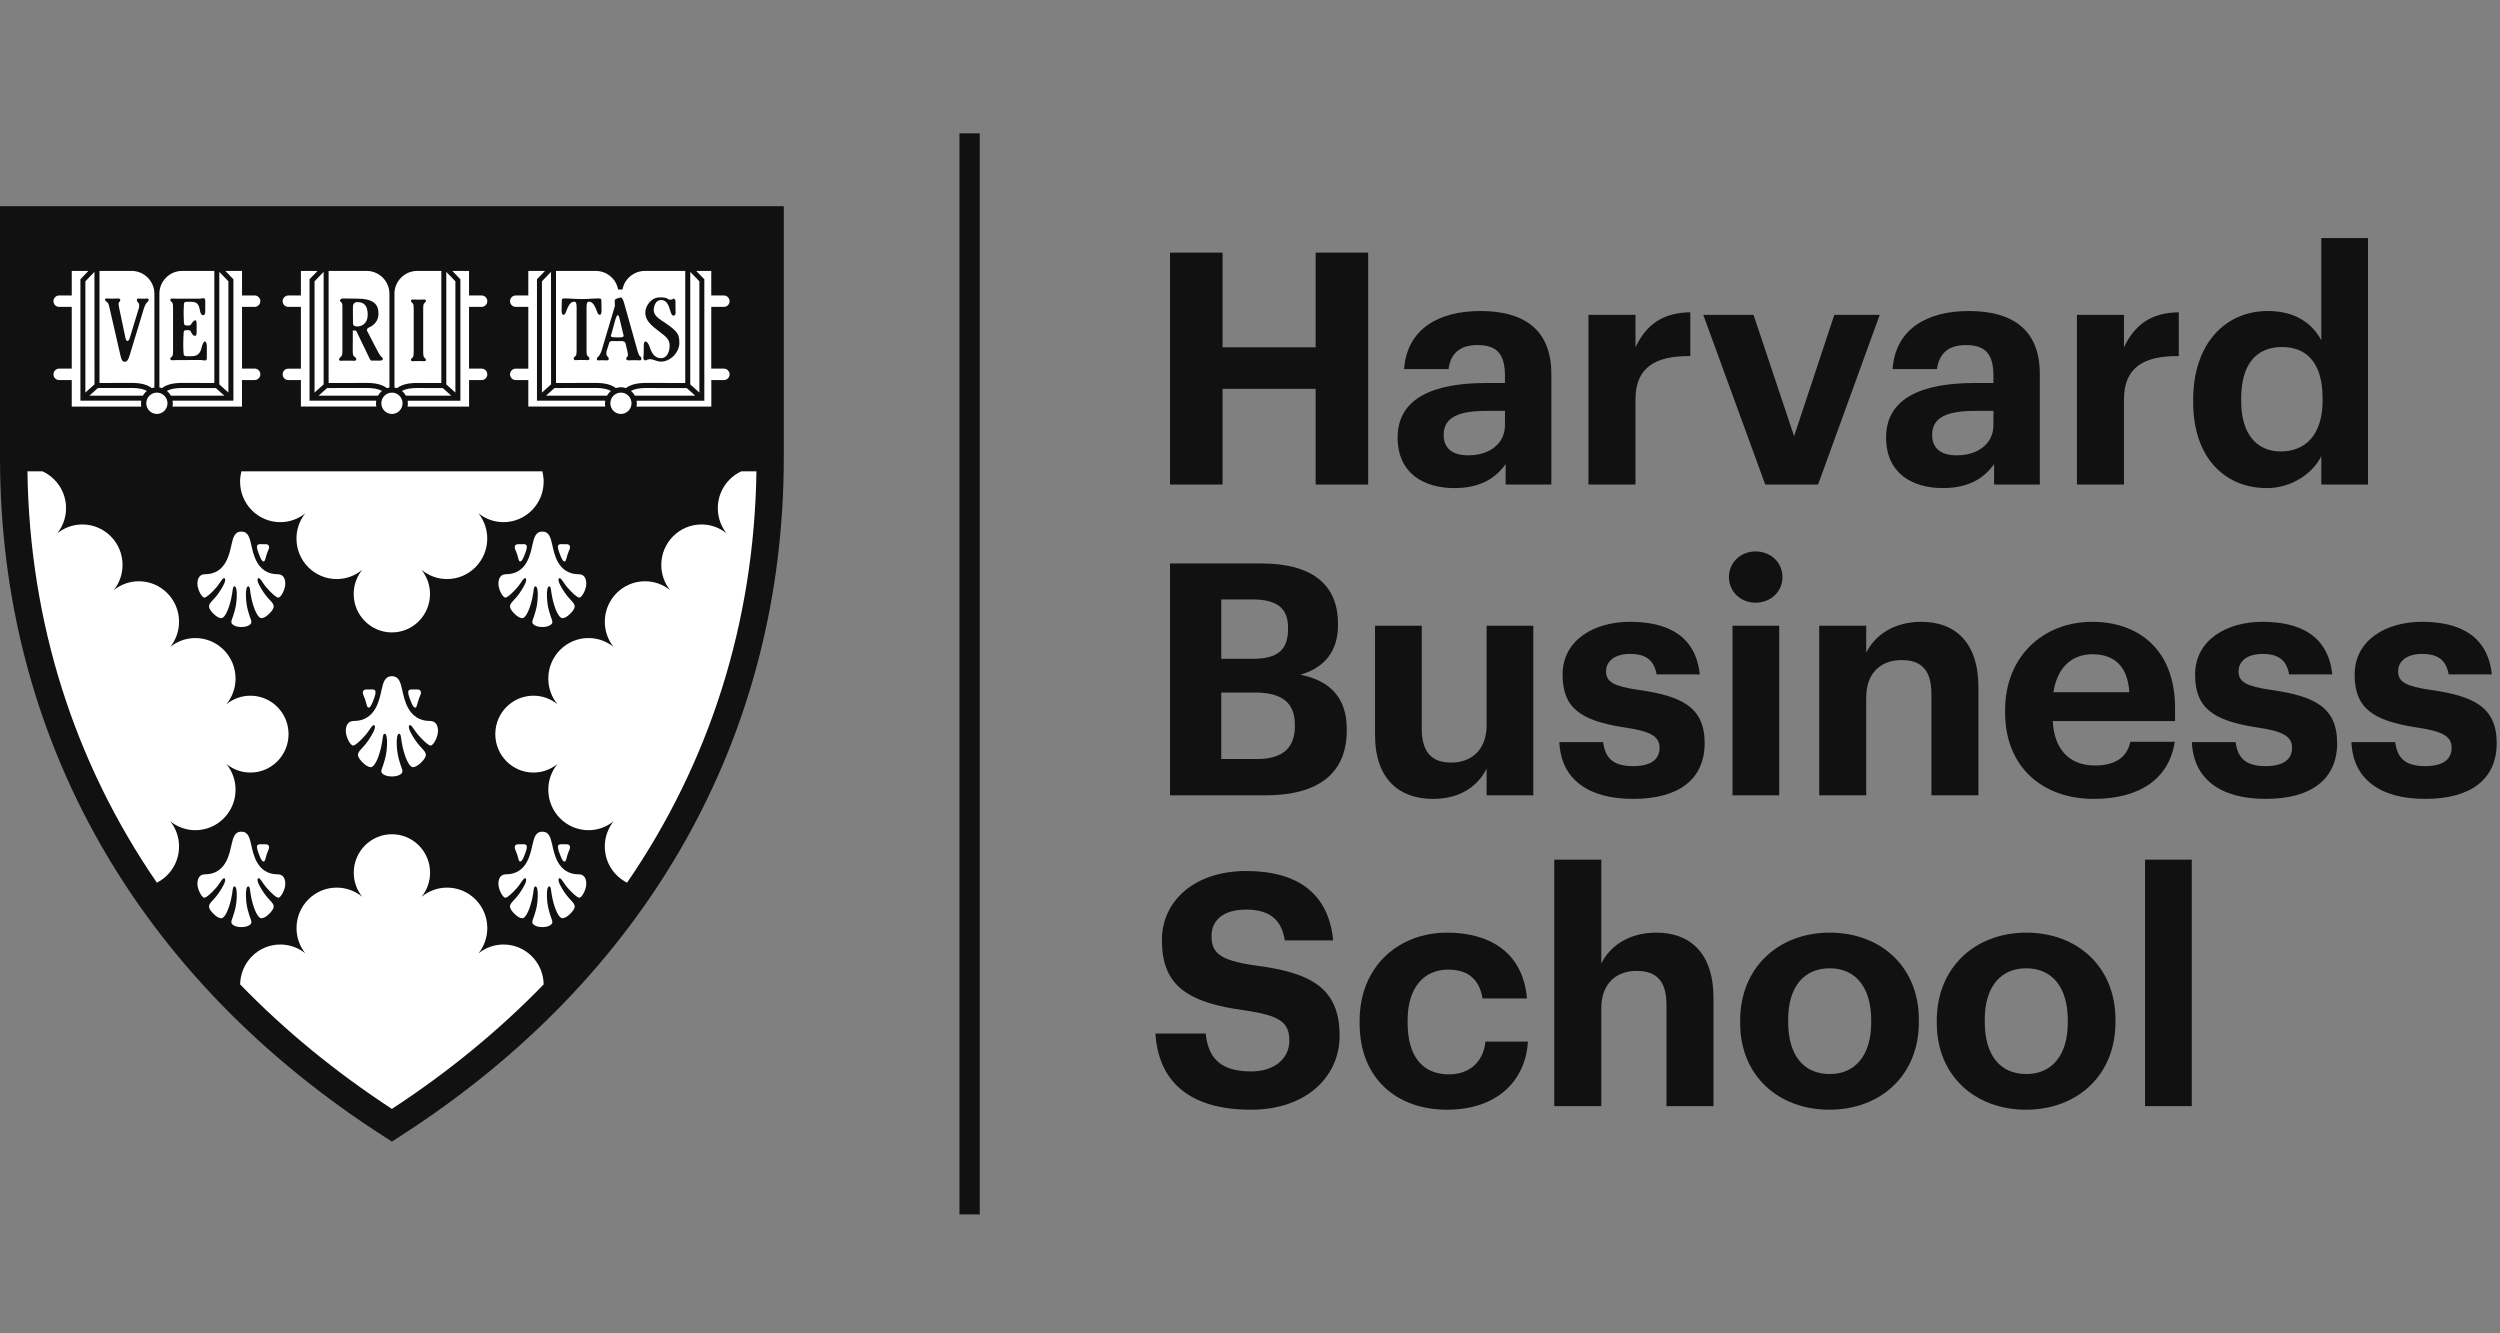 <?xml version="1.0"?>
<svg xmlns="http://www.w3.org/2000/svg" width="150" height="80" viewBox="0 0 150 80" fill="none">
<rect x="0" y="0" width="150" height="80" fill="#808080" stroke="none"/>
<g clip-path="url(#clip0_18582_2768)">
<path d="M0 12.37V27.456C0 44.2 8.195 58.674 23.074 68.212L23.512 68.495L23.951 68.212C38.832 58.674 47.027 44.2 47.027 27.456V12.37H0Z" fill="#111111"/>
<path d="M45.389 14.02H1.634V26.633H45.389V14.02Z" fill="#111111"/>
<path d="M44.483 28.279C43.65 28.661 43.069 29.507 43.069 30.49C43.069 31.059 43.264 31.581 43.59 31.996C43.178 31.667 42.658 31.468 42.09 31.468C40.757 31.468 39.678 32.557 39.678 33.897C39.678 34.467 39.873 34.988 40.2 35.403C39.788 35.074 39.268 34.876 38.7 34.876C37.367 34.876 36.288 35.964 36.288 37.305C36.288 37.875 36.483 38.396 36.81 38.811C36.398 38.482 35.878 38.283 35.31 38.283C33.977 38.283 32.898 39.372 32.898 40.712C32.898 41.298 33.104 41.834 33.446 42.254C33.053 41.934 32.553 41.742 32.007 41.742C30.742 41.742 29.718 42.775 29.718 44.047C29.718 45.321 30.744 46.353 32.007 46.353C32.551 46.353 33.051 46.161 33.446 45.84C33.104 46.26 32.898 46.797 32.898 47.382C32.898 48.724 33.979 49.811 35.31 49.811C35.878 49.811 36.398 49.612 36.81 49.283C36.485 49.699 36.288 50.22 36.288 50.789C36.288 51.741 36.832 52.565 37.623 52.962C42.569 45.757 45.255 37.373 45.386 28.279H44.483Z" fill="white"/>
<path d="M14.405 28.9C14.405 30.242 15.486 31.329 16.817 31.329C17.383 31.329 17.9 31.132 18.312 30.803C17.986 31.218 17.788 31.742 17.788 32.314C17.788 33.657 18.869 34.743 20.201 34.743C20.782 34.743 21.314 34.535 21.731 34.191C21.413 34.586 21.222 35.09 21.222 35.64C21.222 36.914 22.249 37.945 23.512 37.945C24.777 37.945 25.801 36.912 25.801 35.64C25.801 35.092 25.61 34.589 25.292 34.191C25.709 34.535 26.242 34.743 26.823 34.743C28.156 34.743 29.235 33.654 29.235 32.314C29.235 31.742 29.038 31.218 28.711 30.803C29.123 31.13 29.641 31.329 30.207 31.329C31.54 31.329 32.619 30.24 32.619 28.9C32.619 28.685 32.59 28.478 32.538 28.279H14.483C14.435 28.478 14.405 28.685 14.405 28.9Z" fill="white"/>
<path d="M30.21 56.671C29.644 56.671 29.127 56.867 28.714 57.197C29.041 56.781 29.238 56.258 29.238 55.686C29.238 54.343 28.157 53.257 26.826 53.257C26.245 53.257 25.712 53.464 25.296 53.809C25.613 53.413 25.804 52.91 25.804 52.36C25.804 51.086 24.778 50.054 23.515 50.054C22.25 50.054 21.226 51.088 21.226 52.36C21.226 52.908 21.416 53.411 21.734 53.809C21.318 53.464 20.785 53.257 20.204 53.257C18.87 53.257 17.791 54.345 17.791 55.686C17.791 56.258 17.989 56.781 18.316 57.197C17.903 56.87 17.386 56.671 16.82 56.671C15.5 56.671 14.43 57.74 14.408 59.063C17.061 61.801 20.103 64.305 23.513 66.534C26.925 64.303 29.966 61.801 32.62 59.063C32.602 57.74 31.53 56.671 30.21 56.671Z" fill="white"/>
<path d="M10.743 50.789C10.743 50.22 10.548 49.699 10.221 49.283C10.634 49.612 11.153 49.811 11.721 49.811C13.055 49.811 14.133 48.722 14.133 47.382C14.133 46.797 13.927 46.26 13.585 45.84C13.978 46.161 14.478 46.353 15.024 46.353C16.289 46.353 17.313 45.319 17.313 44.047C17.313 42.773 16.287 41.742 15.024 41.742C14.48 41.742 13.98 41.934 13.585 42.254C13.927 41.834 14.133 41.298 14.133 40.712C14.133 39.37 13.052 38.283 11.721 38.283C11.153 38.283 10.634 38.482 10.221 38.811C10.546 38.396 10.743 37.875 10.743 37.305C10.743 35.962 9.662 34.876 8.331 34.876C7.763 34.876 7.243 35.074 6.831 35.403C7.156 34.988 7.353 34.467 7.353 33.897C7.353 32.554 6.272 31.468 4.941 31.468C4.373 31.468 3.853 31.667 3.441 31.996C3.765 31.581 3.963 31.059 3.963 30.49C3.963 29.507 3.382 28.663 2.548 28.279H1.647C1.772 37.362 4.46 45.748 9.412 52.96C10.199 52.563 10.743 51.741 10.743 50.789Z" fill="white"/>
<path d="M15.822 33.688C15.905 33.688 15.925 33.493 15.995 33.277C16.081 33.007 16.192 32.87 16.124 32.742C16.069 32.639 15.977 32.652 15.798 32.652C15.675 32.652 15.499 32.623 15.442 32.714C15.374 32.822 15.462 33.051 15.543 33.264C15.629 33.5 15.714 33.688 15.822 33.688Z" fill="white"/>
<path d="M15.999 35.265C16.262 35.563 16.569 35.856 16.701 35.856C16.852 35.856 17.117 35.373 17.117 35.024C17.117 34.675 16.968 34.454 16.668 34.454C15.385 34.454 15.188 33.173 15.069 32.661C14.975 32.257 14.887 31.895 14.481 31.895C14.076 31.895 13.988 32.257 13.894 32.661C13.775 33.173 13.578 34.454 12.295 34.454C11.997 34.454 11.845 34.675 11.845 35.024C11.845 35.373 12.111 35.856 12.262 35.856C12.394 35.856 12.701 35.563 12.964 35.265C13.212 34.984 13.385 34.582 13.488 34.71C13.589 34.836 13.348 35.247 13.137 35.556C12.826 36.013 12.541 36.161 12.541 36.382C12.541 36.545 12.705 36.727 12.843 36.855C12.984 36.987 13.133 37.089 13.282 37.089C13.464 37.089 13.701 36.658 13.867 35.943C13.977 35.468 13.942 35.178 14.069 35.178C14.165 35.178 14.225 35.408 14.205 35.823C14.185 36.274 14.128 36.528 13.981 36.976C13.913 37.181 13.817 37.336 13.94 37.455C14.058 37.568 14.258 37.621 14.481 37.621C14.705 37.621 14.905 37.57 15.023 37.455C15.146 37.336 15.049 37.181 14.981 36.976C14.834 36.528 14.777 36.274 14.758 35.823C14.738 35.408 14.797 35.178 14.894 35.178C15.021 35.178 14.986 35.468 15.095 35.943C15.26 36.656 15.499 37.089 15.681 37.089C15.83 37.089 15.979 36.987 16.119 36.855C16.258 36.724 16.422 36.543 16.422 36.382C16.422 36.161 16.137 36.016 15.826 35.556C15.615 35.247 15.372 34.836 15.475 34.71C15.578 34.582 15.751 34.984 15.999 35.265Z" fill="white"/>
<path d="M33.878 33.688C33.961 33.688 33.981 33.493 34.051 33.277C34.137 33.007 34.249 32.87 34.181 32.742C34.126 32.639 34.034 32.652 33.854 32.652C33.731 32.652 33.556 32.623 33.499 32.714C33.431 32.822 33.518 33.051 33.6 33.264C33.685 33.5 33.771 33.688 33.878 33.688Z" fill="white"/>
<path d="M34.058 35.265C34.322 35.563 34.629 35.856 34.76 35.856C34.911 35.856 35.177 35.373 35.177 35.024C35.177 34.675 35.028 34.454 34.727 34.454C33.444 34.454 33.247 33.173 33.129 32.661C33.034 32.257 32.947 31.895 32.541 31.895C32.135 31.895 32.047 32.257 31.953 32.661C31.835 33.173 31.637 34.454 30.355 34.454C30.056 34.454 29.905 34.675 29.905 35.024C29.905 35.373 30.17 35.856 30.322 35.856C30.453 35.856 30.76 35.563 31.023 35.265C31.271 34.984 31.444 34.582 31.548 34.71C31.648 34.836 31.407 35.247 31.197 35.556C30.885 36.013 30.6 36.161 30.6 36.382C30.6 36.545 30.765 36.727 30.903 36.855C31.043 36.987 31.192 37.089 31.341 37.089C31.523 37.089 31.76 36.658 31.927 35.943C32.037 35.468 32.002 35.178 32.129 35.178C32.225 35.178 32.284 35.408 32.265 35.823C32.245 36.274 32.188 36.528 32.041 36.976C31.973 37.181 31.876 37.336 31.999 37.455C32.118 37.568 32.317 37.621 32.541 37.621C32.765 37.621 32.964 37.57 33.083 37.455C33.205 37.336 33.109 37.181 33.041 36.976C32.894 36.528 32.837 36.274 32.817 35.823C32.797 35.408 32.857 35.178 32.953 35.178C33.08 35.178 33.045 35.468 33.155 35.943C33.319 36.656 33.559 37.089 33.74 37.089C33.89 37.089 34.039 36.987 34.179 36.855C34.317 36.724 34.482 36.543 34.482 36.382C34.482 36.161 34.197 36.016 33.885 35.556C33.675 35.247 33.431 34.836 33.534 34.71C33.637 34.582 33.811 34.984 34.058 35.265Z" fill="white"/>
<path d="M31.203 33.688C31.31 33.688 31.398 33.5 31.486 33.264C31.565 33.052 31.655 32.82 31.587 32.714C31.527 32.621 31.352 32.652 31.232 32.652C31.052 32.652 30.959 32.639 30.905 32.743C30.837 32.871 30.946 33.005 31.034 33.277C31.1 33.496 31.12 33.688 31.203 33.688Z" fill="white"/>
<path d="M15.822 51.694C15.905 51.694 15.925 51.5 15.995 51.283C16.081 51.014 16.192 50.877 16.124 50.749C16.069 50.645 15.977 50.658 15.798 50.658C15.675 50.658 15.499 50.63 15.442 50.72C15.374 50.828 15.462 51.058 15.543 51.27C15.629 51.506 15.714 51.694 15.822 51.694Z" fill="white"/>
<path d="M15.999 53.27C16.262 53.568 16.569 53.862 16.701 53.862C16.852 53.862 17.117 53.378 17.117 53.029C17.117 52.681 16.968 52.46 16.668 52.46C15.385 52.46 15.188 51.179 15.069 50.666C14.975 50.262 14.887 49.9 14.481 49.9C14.076 49.9 13.988 50.262 13.894 50.666C13.775 51.179 13.578 52.46 12.295 52.46C11.997 52.46 11.845 52.681 11.845 53.029C11.845 53.378 12.111 53.862 12.262 53.862C12.394 53.862 12.701 53.568 12.964 53.27C13.212 52.99 13.385 52.588 13.488 52.716C13.589 52.842 13.348 53.252 13.137 53.562C12.826 54.019 12.541 54.167 12.541 54.388C12.541 54.551 12.705 54.732 12.843 54.86C12.984 54.993 13.133 55.094 13.282 55.094C13.464 55.094 13.701 54.664 13.867 53.948C13.977 53.473 13.942 53.184 14.069 53.184C14.165 53.184 14.225 53.414 14.205 53.829C14.185 54.279 14.128 54.533 13.981 54.982C13.913 55.187 13.817 55.342 13.94 55.461C14.058 55.574 14.258 55.627 14.481 55.627C14.705 55.627 14.905 55.576 15.023 55.461C15.146 55.342 15.049 55.187 14.981 54.982C14.834 54.533 14.777 54.279 14.758 53.829C14.738 53.414 14.797 53.184 14.894 53.184C15.021 53.184 14.986 53.473 15.095 53.948C15.26 54.662 15.499 55.094 15.681 55.094C15.83 55.094 15.979 54.993 16.119 54.86C16.258 54.73 16.422 54.549 16.422 54.388C16.422 54.167 16.137 54.021 15.826 53.562C15.615 53.252 15.372 52.842 15.475 52.716C15.578 52.588 15.751 52.99 15.999 53.27Z" fill="white"/>
<path d="M33.878 51.694C33.961 51.694 33.981 51.5 34.051 51.283C34.137 51.014 34.249 50.877 34.181 50.749C34.126 50.645 34.034 50.658 33.854 50.658C33.731 50.658 33.556 50.63 33.499 50.72C33.431 50.828 33.518 51.058 33.6 51.27C33.685 51.506 33.771 51.694 33.878 51.694Z" fill="white"/>
<path d="M29.905 53.029C29.905 53.378 30.17 53.862 30.322 53.862C30.453 53.862 30.76 53.568 31.023 53.27C31.271 52.99 31.444 52.588 31.548 52.716C31.648 52.842 31.407 53.252 31.197 53.562C30.885 54.019 30.6 54.167 30.6 54.388C30.6 54.551 30.765 54.732 30.903 54.86C31.043 54.993 31.192 55.094 31.341 55.094C31.523 55.094 31.76 54.664 31.927 53.948C32.037 53.473 32.002 53.184 32.129 53.184C32.225 53.184 32.284 53.414 32.265 53.829C32.245 54.279 32.188 54.533 32.041 54.982C31.973 55.187 31.876 55.342 31.999 55.461C32.118 55.574 32.317 55.627 32.541 55.627C32.765 55.627 32.964 55.576 33.083 55.461C33.205 55.342 33.109 55.187 33.041 54.982C32.894 54.533 32.837 54.279 32.817 53.829C32.797 53.414 32.857 53.184 32.953 53.184C33.08 53.184 33.045 53.473 33.155 53.948C33.319 54.662 33.559 55.094 33.74 55.094C33.89 55.094 34.039 54.993 34.179 54.86C34.317 54.73 34.482 54.549 34.482 54.388C34.482 54.167 34.197 54.021 33.885 53.562C33.675 53.252 33.431 52.842 33.534 52.716C33.637 52.588 33.811 52.99 34.058 53.27C34.322 53.568 34.629 53.862 34.76 53.862C34.911 53.862 35.177 53.378 35.177 53.029C35.177 52.681 35.028 52.46 34.727 52.46C33.444 52.46 33.247 51.179 33.129 50.666C33.034 50.262 32.947 49.9 32.541 49.9C32.135 49.9 32.047 50.262 31.953 50.666C31.835 51.179 31.637 52.46 30.355 52.46C30.054 52.46 29.905 52.681 29.905 53.029Z" fill="white"/>
<path d="M31.203 51.693C31.31 51.693 31.398 51.505 31.486 51.269C31.565 51.057 31.655 50.825 31.587 50.719C31.527 50.626 31.352 50.657 31.232 50.657C31.052 50.657 30.959 50.644 30.905 50.748C30.837 50.876 30.946 51.011 31.034 51.282C31.1 51.501 31.12 51.693 31.203 51.693Z" fill="white"/>
<path d="M24.918 42.457C25.006 42.457 25.028 42.254 25.1 42.024C25.19 41.739 25.306 41.598 25.236 41.463C25.179 41.353 25.081 41.368 24.892 41.368C24.763 41.368 24.578 41.337 24.517 41.435C24.447 41.547 24.539 41.79 24.622 42.013C24.717 42.258 24.806 42.457 24.918 42.457Z" fill="white"/>
<path d="M25.106 44.112C25.382 44.426 25.704 44.733 25.843 44.733C26.001 44.733 26.279 44.225 26.279 43.858C26.279 43.492 26.121 43.26 25.808 43.26C24.461 43.26 24.253 41.915 24.13 41.378C24.031 40.952 23.939 40.572 23.514 40.572C23.088 40.572 22.994 40.952 22.898 41.378C22.773 41.915 22.567 43.26 21.22 43.26C20.907 43.26 20.748 43.492 20.748 43.858C20.748 44.225 21.027 44.733 21.185 44.733C21.323 44.733 21.645 44.423 21.922 44.112C22.183 43.816 22.365 43.397 22.472 43.529C22.58 43.661 22.325 44.092 22.104 44.419C21.777 44.901 21.477 45.055 21.477 45.287C21.477 45.457 21.65 45.647 21.795 45.784C21.942 45.923 22.099 46.029 22.255 46.029C22.446 46.029 22.696 45.576 22.869 44.825C22.985 44.328 22.946 44.024 23.08 44.024C23.18 44.024 23.242 44.267 23.222 44.702C23.2 45.174 23.141 45.441 22.988 45.912C22.917 46.128 22.814 46.289 22.944 46.416C23.069 46.535 23.279 46.588 23.514 46.588C23.748 46.588 23.959 46.535 24.084 46.416C24.213 46.292 24.11 46.128 24.04 45.912C23.887 45.441 23.827 45.174 23.805 44.702C23.786 44.267 23.847 44.024 23.948 44.024C24.082 44.024 24.044 44.326 24.159 44.825C24.332 45.576 24.582 46.029 24.773 46.029C24.928 46.029 25.084 45.921 25.233 45.784C25.378 45.647 25.551 45.457 25.551 45.287C25.551 45.055 25.253 44.901 24.924 44.419C24.702 44.094 24.448 43.664 24.555 43.529C24.663 43.397 24.845 43.818 25.106 44.112Z" fill="white"/>
<path d="M22.108 42.457C22.222 42.457 22.312 42.258 22.404 42.013C22.487 41.79 22.579 41.547 22.509 41.435C22.448 41.337 22.264 41.368 22.134 41.368C21.946 41.368 21.849 41.355 21.79 41.463C21.72 41.598 21.834 41.739 21.926 42.024C21.998 42.254 22.02 42.457 22.108 42.457Z" fill="white"/>
<path d="M37.26 25.002C36.982 25.002 36.727 24.856 36.58 24.613L36.534 24.538H31.565V22.946H30.949C30.684 22.946 30.469 22.73 30.469 22.462C30.469 22.195 30.684 21.976 30.949 21.976H31.565V18.556H30.949C30.684 18.556 30.469 18.337 30.469 18.07C30.469 17.802 30.684 17.584 30.949 17.584H31.565V16.113H35.747C36.313 16.113 36.824 16.422 37.083 16.919L37.223 17.189L37.363 16.921C37.622 16.424 38.135 16.115 38.701 16.115H42.826V17.586H43.444C43.71 17.586 43.925 17.805 43.925 18.072C43.925 18.339 43.71 18.558 43.444 18.558H42.826V21.974H43.444C43.71 21.974 43.925 22.193 43.925 22.46C43.925 22.727 43.71 22.944 43.444 22.944H42.826V24.536H37.986L37.94 24.613C37.791 24.856 37.539 25.002 37.26 25.002Z" fill="white"/>
<path d="M23.517 25.002C23.239 25.002 22.984 24.856 22.837 24.613L22.791 24.538H17.914V22.946H17.298C17.033 22.946 16.818 22.73 16.818 22.462C16.818 22.195 17.033 21.976 17.298 21.976H17.914V18.556H17.298C17.033 18.556 16.818 18.337 16.818 18.07C16.818 17.802 17.033 17.584 17.298 17.584H17.914V16.113H22.004C22.592 16.113 23.129 16.462 23.375 17.001L23.517 17.317L23.66 17.001C23.905 16.462 24.443 16.113 25.03 16.113H28.285V17.584H28.901C29.166 17.584 29.381 17.802 29.381 18.07C29.381 18.337 29.166 18.556 28.901 18.556H28.285V21.974H28.901C29.166 21.974 29.381 22.193 29.381 22.46C29.381 22.727 29.166 22.944 28.901 22.944H28.285V24.536H24.243L24.197 24.611C24.048 24.856 23.796 25.002 23.517 25.002Z" fill="white"/>
<path d="M9.413 25.002C9.135 25.002 8.88 24.856 8.733 24.613L8.687 24.538H4.166V22.946H3.549C3.284 22.946 3.069 22.73 3.069 22.462C3.069 22.195 3.284 21.976 3.549 21.976H4.166V18.556H3.549C3.284 18.556 3.069 18.337 3.069 18.07C3.069 17.802 3.284 17.584 3.549 17.584H4.166V16.113H7.902C8.49 16.113 9.027 16.462 9.271 17.001L9.413 17.317L9.556 17.001C9.801 16.462 10.339 16.113 10.926 16.113H14.663V17.584H15.279C15.545 17.584 15.759 17.802 15.759 18.07C15.759 18.337 15.545 18.556 15.279 18.556H14.663V21.974H15.279C15.545 21.974 15.759 22.193 15.759 22.46C15.759 22.727 15.545 22.944 15.279 22.944H14.663V24.536H10.139L10.093 24.611C9.946 24.856 9.692 25.002 9.413 25.002Z" fill="white"/>
<path d="M38.736 21.625C38.813 21.625 38.797 21.552 39.001 21.552C39.205 21.552 39.409 21.696 39.661 21.696C40.242 21.696 40.762 21.126 40.762 20.574C40.762 20.068 40.637 19.909 40.155 19.545C39.672 19.18 39.225 19.033 39.225 18.582C39.225 18.421 39.313 18.001 39.661 18.001C40.072 18.001 40.144 18.441 40.256 18.768C40.352 19.05 40.543 18.938 40.536 18.776C40.528 18.617 40.528 18.167 40.528 18.065C40.528 17.964 40.416 17.869 40.361 17.944C40.324 17.995 40.144 17.981 40.126 17.968C39.988 17.864 39.854 17.842 39.591 17.842C39.052 17.842 38.718 18.386 38.718 18.73C38.718 19.077 38.848 19.357 39.433 19.797C40.019 20.238 40.177 20.366 40.177 20.753C40.177 20.994 40.085 21.491 39.655 21.491C39.229 21.491 39.069 21.089 38.96 20.771C38.841 20.43 38.626 20.382 38.626 20.724C38.626 20.925 38.626 21.305 38.607 21.435C38.583 21.566 38.664 21.625 38.736 21.625Z" fill="#111111"/>
<path d="M35.343 18.102C35.459 18.102 35.626 18.166 35.79 18.616C35.849 18.776 35.887 18.888 35.985 18.888C36.082 18.888 36.093 18.72 36.093 18.616C36.093 18.513 36.082 18.131 36.082 18.044C36.082 17.914 36.073 17.886 35.624 17.914C35.303 17.934 35.078 17.943 34.893 17.943C34.707 17.943 34.485 17.934 34.163 17.914C33.716 17.886 33.707 17.914 33.707 18.044C33.707 18.131 33.696 18.513 33.696 18.616C33.696 18.72 33.707 18.888 33.801 18.888C33.902 18.888 33.939 18.776 33.996 18.616C34.163 18.166 34.328 18.102 34.446 18.102C34.562 18.102 34.597 18.195 34.597 18.438V21.039C34.593 21.328 34.562 21.337 34.474 21.412C34.385 21.487 34.407 21.62 34.551 21.609C34.696 21.598 34.751 21.598 34.893 21.598C35.036 21.598 35.093 21.598 35.235 21.609C35.38 21.618 35.402 21.487 35.314 21.412C35.224 21.337 35.194 21.328 35.192 21.039V18.438C35.194 18.195 35.227 18.102 35.343 18.102Z" fill="#111111"/>
<path d="M35.865 21.421C35.788 21.496 35.79 21.633 35.9 21.622C36.01 21.613 36.051 21.613 36.159 21.613C36.266 21.613 36.306 21.613 36.413 21.622C36.52 21.633 36.556 21.52 36.501 21.445C36.444 21.372 36.349 21.361 36.395 21.072L36.562 20.544C36.606 20.427 36.874 20.469 37.014 20.469C37.152 20.469 37.468 20.416 37.527 20.582L37.643 21.07C37.703 21.359 37.676 21.37 37.604 21.443C37.536 21.518 37.58 21.631 37.716 21.62C37.854 21.611 37.946 21.611 38.084 21.611C38.224 21.611 38.24 21.611 38.38 21.62C38.52 21.631 38.501 21.45 38.431 21.401C38.33 21.326 38.325 21.262 38.257 21.07L37.459 18.225C37.398 17.989 37.308 17.832 37.253 17.846C37.08 17.885 36.871 17.932 36.882 18.049L36.895 18.356L36.086 21.072C35.97 21.352 35.944 21.346 35.865 21.421ZM36.689 20.025L36.904 19.241C37.032 18.8 37.113 18.784 37.209 19.272L37.389 20.021C37.453 20.206 37.433 20.246 37.084 20.246C36.635 20.244 36.606 20.211 36.689 20.025Z" fill="#111111"/>
<path d="M43.437 21.816H42.979V18.716H43.44C43.79 18.716 44.078 18.427 44.078 18.071C44.078 17.715 43.793 17.426 43.44 17.426H42.979V15.955H38.696C38.065 15.955 37.499 16.309 37.218 16.845C36.938 16.309 36.374 15.955 35.742 15.955H31.4V17.426H30.942C30.589 17.426 30.304 17.715 30.304 18.071C30.304 18.427 30.591 18.716 30.942 18.716H31.4V21.819H30.942C30.589 21.819 30.304 22.108 30.304 22.463C30.304 22.819 30.591 23.106 30.942 23.106H31.4V24.698H36.44C36.609 24.977 36.909 25.164 37.253 25.164C37.6 25.164 37.9 24.977 38.067 24.698H42.979V23.106H43.44C43.79 23.106 44.078 22.817 44.078 22.463C44.075 22.106 43.79 21.816 43.437 21.816ZM41.416 16.313L41.962 16.878V23.555L41.416 23.064V16.313ZM33.361 16.256H35.742C36.363 16.256 36.905 16.669 37.06 17.261L37.089 17.373H37.348L37.376 17.261C37.532 16.669 38.074 16.256 38.694 16.256H41.115V22.98L38.766 22.976C38.223 22.976 37.841 23.071 37.554 23.285C37.459 23.254 37.359 23.232 37.253 23.232C37.148 23.232 37.047 23.254 36.953 23.285C36.666 23.069 36.282 22.976 35.74 22.976L33.361 22.98V16.256ZM33.063 23.064L32.517 23.555V16.878L33.06 16.313L33.063 23.064ZM31.699 24.396V22.804H30.942C30.756 22.804 30.602 22.651 30.602 22.461C30.602 22.271 30.756 22.119 30.942 22.119H31.699V18.413H30.942C30.756 18.413 30.602 18.259 30.602 18.071C30.602 17.881 30.756 17.729 30.942 17.729H31.699V16.256H32.699L32.218 16.755V24.04H36.315C36.306 24.091 36.299 24.144 36.299 24.197C36.299 24.266 36.306 24.332 36.319 24.394H31.699V24.396ZM36.418 23.74H32.76L33.269 23.283L35.742 23.278C36.161 23.278 36.446 23.343 36.655 23.453C36.558 23.535 36.479 23.63 36.418 23.74ZM37.255 24.838C36.905 24.838 36.62 24.55 36.62 24.197C36.62 23.844 36.905 23.557 37.255 23.557C37.606 23.557 37.891 23.844 37.891 24.197C37.891 24.55 37.604 24.838 37.255 24.838ZM37.854 23.455C38.065 23.342 38.35 23.281 38.766 23.281L41.207 23.285L41.718 23.742H38.089C38.032 23.63 37.951 23.535 37.854 23.455ZM43.437 22.804H42.679V24.396H38.19C38.203 24.332 38.209 24.266 38.209 24.199C38.209 24.146 38.203 24.093 38.194 24.043H42.26V16.757L41.777 16.258H42.676V17.729H43.435C43.621 17.729 43.775 17.883 43.775 18.071C43.775 18.261 43.624 18.413 43.435 18.413H42.676V22.117H43.435C43.621 22.117 43.775 22.271 43.775 22.459C43.777 22.649 43.624 22.804 43.437 22.804Z" fill="#111111"/>
<path d="M24.706 21.497C24.623 21.57 24.645 21.684 24.78 21.673C24.916 21.662 24.969 21.662 25.107 21.662C25.243 21.662 25.296 21.662 25.434 21.673C25.57 21.682 25.592 21.57 25.506 21.497C25.423 21.422 25.395 21.413 25.392 21.121V18.522C25.395 18.23 25.423 18.221 25.506 18.146C25.592 18.071 25.57 17.959 25.434 17.97C25.298 17.979 25.245 17.979 25.107 17.979C24.969 17.979 24.916 17.979 24.78 17.97C24.645 17.959 24.623 18.073 24.706 18.146C24.791 18.221 24.82 18.23 24.822 18.522V21.123C24.82 21.41 24.791 21.422 24.706 21.497Z" fill="#111111"/>
<path d="M28.901 21.816H28.442V18.716H28.901C29.254 18.716 29.539 18.427 29.539 18.071C29.539 17.715 29.251 17.426 28.901 17.426H28.442V15.955H25.03C24.359 15.955 23.78 16.357 23.517 16.936C23.254 16.357 22.675 15.955 22.004 15.955H17.756V17.426H17.298C16.945 17.426 16.66 17.715 16.66 18.071C16.66 18.427 16.947 18.716 17.298 18.716H17.756V21.819H17.298C16.945 21.819 16.66 22.108 16.66 22.463C16.66 22.817 16.947 23.106 17.298 23.106H17.756V24.698H22.701C22.87 24.977 23.17 25.164 23.515 25.164C23.861 25.164 24.162 24.977 24.328 24.698H28.438V23.106H28.896C29.249 23.106 29.534 22.817 29.534 22.463C29.539 22.106 29.251 21.816 28.901 21.816ZM26.778 16.313L27.324 16.878V23.555L26.778 23.064V16.313ZM23.666 17.629C23.666 16.872 24.278 16.256 25.03 16.256H26.48V22.98L25.03 22.978C24.488 22.978 24.107 23.073 23.82 23.289C23.769 23.272 23.721 23.259 23.668 23.252V17.629H23.666ZM19.717 16.256H22.002C22.754 16.256 23.366 16.872 23.366 17.629V23.25C23.313 23.259 23.262 23.272 23.214 23.287C22.927 23.071 22.545 22.976 22.002 22.976L19.717 22.982V16.256ZM19.418 23.064L18.872 23.555V16.878L19.418 16.313V23.064ZM18.054 24.396V22.804H17.298C17.109 22.804 16.958 22.651 16.958 22.461C16.958 22.271 17.111 22.119 17.298 22.119H18.054V18.413H17.298C17.109 18.413 16.958 18.259 16.958 18.071C16.958 17.883 17.111 17.729 17.298 17.729H18.054V16.256H19.054L18.572 16.755V24.04H22.574C22.565 24.091 22.559 24.144 22.559 24.197C22.559 24.266 22.565 24.332 22.578 24.394H18.054V24.396ZM22.679 23.74H19.116L19.627 23.283L22.004 23.278C22.423 23.278 22.708 23.343 22.916 23.453C22.82 23.535 22.741 23.63 22.679 23.74ZM23.517 24.838C23.166 24.838 22.881 24.55 22.881 24.197C22.881 23.844 23.166 23.557 23.517 23.557C23.868 23.557 24.153 23.844 24.153 24.197C24.153 24.55 23.866 24.838 23.517 24.838ZM24.116 23.455C24.326 23.342 24.611 23.281 25.028 23.281L26.569 23.285L27.08 23.742H24.35C24.293 23.63 24.212 23.535 24.116 23.455ZM28.901 22.804H28.144V24.396H24.453C24.466 24.332 24.473 24.266 24.473 24.199C24.473 24.146 24.466 24.093 24.458 24.043H27.624V16.757L27.142 16.258H28.142V17.729H28.898C29.085 17.729 29.238 17.883 29.238 18.071C29.238 18.259 29.085 18.413 28.898 18.413H28.142V22.117H28.898C29.085 22.117 29.238 22.271 29.238 22.459C29.24 22.649 29.087 22.804 28.901 22.804Z" fill="#111111"/>
<path d="M21.164 21.093L21.169 19.82L21.37 19.843C21.434 19.951 22.131 21.441 22.191 21.545C22.252 21.649 22.285 21.638 22.285 21.638H22.796C22.991 21.638 22.993 21.499 22.958 21.475C22.903 21.433 22.855 21.386 22.776 21.278C22.697 21.17 22.112 20.004 22.07 19.935C22.028 19.867 22.017 19.843 22.017 19.796C22.017 19.75 22.046 19.688 22.134 19.65C22.447 19.518 22.71 19.248 22.71 18.816C22.71 18.246 22.392 17.919 21.427 17.919C21.186 17.919 20.759 17.908 20.61 17.908C20.46 17.908 20.331 18.01 20.432 18.096C20.535 18.18 20.544 18.244 20.544 18.367V21.093C20.544 21.384 20.46 21.393 20.386 21.468C20.314 21.543 20.331 21.656 20.452 21.647C20.57 21.638 20.71 21.638 20.833 21.638C20.969 21.638 21.11 21.638 21.25 21.647C21.388 21.656 21.412 21.523 21.329 21.45C21.245 21.375 21.164 21.384 21.164 21.093ZM21.175 18.427C21.175 18.118 21.384 18.109 21.57 18.135C21.754 18.164 22.063 18.259 22.063 18.866C22.063 19.476 21.636 19.588 21.441 19.588C21.245 19.588 21.18 19.502 21.18 19.41L21.175 18.858V18.427Z" fill="#111111"/>
<path d="M15.279 21.816H14.82V18.715H15.279C15.632 18.715 15.917 18.426 15.917 18.07C15.917 17.715 15.63 17.425 15.279 17.425H14.82V15.955H10.926C10.255 15.955 9.676 16.357 9.413 16.935C9.149 16.357 8.571 15.955 7.9 15.955H4.007V17.425H3.549C3.196 17.425 2.911 17.715 2.911 18.07C2.911 18.426 3.198 18.715 3.549 18.715H4.007V21.818H3.549C3.196 21.818 2.911 22.107 2.911 22.463C2.911 22.816 3.198 23.105 3.549 23.105H4.007V24.698H8.599C8.768 24.976 9.068 25.164 9.413 25.164C9.757 25.164 10.059 24.976 10.226 24.698H14.818V23.105H15.276C15.63 23.105 15.915 22.816 15.915 22.463C15.919 22.105 15.632 21.816 15.279 21.816ZM13.158 16.312L13.704 16.878V23.554L13.158 23.063V16.312ZM9.562 17.629C9.562 16.871 10.174 16.255 10.926 16.255H12.86V22.98L10.926 22.975C10.384 22.975 10.002 23.07 9.715 23.287C9.665 23.269 9.617 23.256 9.564 23.249V17.629H9.562ZM5.968 16.255H7.9C8.652 16.255 9.264 16.871 9.264 17.629V23.249C9.211 23.258 9.16 23.271 9.112 23.287C8.825 23.07 8.443 22.975 7.902 22.975L5.97 22.98V16.255H5.968ZM5.669 23.063L5.123 23.554V16.878L5.667 16.312L5.669 23.063ZM4.305 24.395V22.803H3.547C3.36 22.803 3.207 22.651 3.207 22.461C3.207 22.271 3.36 22.118 3.547 22.118H4.305V18.413H3.547C3.36 18.413 3.207 18.258 3.207 18.07C3.207 17.883 3.36 17.728 3.547 17.728H4.305V16.255H5.305L4.825 16.756V24.042H8.474C8.465 24.093 8.459 24.146 8.459 24.199C8.459 24.267 8.465 24.333 8.478 24.395H4.305ZM8.577 23.739H5.365L5.873 23.282L7.897 23.278C8.316 23.278 8.601 23.342 8.81 23.452C8.717 23.534 8.636 23.629 8.577 23.739ZM9.413 24.837C9.062 24.837 8.777 24.55 8.777 24.196C8.777 23.843 9.062 23.556 9.413 23.556C9.764 23.556 10.049 23.843 10.049 24.196C10.049 24.55 9.764 24.837 9.413 24.837ZM10.014 23.454C10.224 23.342 10.509 23.28 10.926 23.28L12.952 23.284L13.463 23.741H10.25C10.189 23.629 10.11 23.534 10.014 23.454ZM15.279 22.803H14.52V24.395H10.349C10.362 24.331 10.369 24.265 10.369 24.199C10.369 24.146 10.362 24.093 10.353 24.042H14.005V16.756L13.522 16.257H14.522V17.728H15.281C15.469 17.728 15.621 17.883 15.621 18.07C15.621 18.258 15.467 18.413 15.281 18.413H14.522V22.116H15.281C15.469 22.116 15.621 22.271 15.621 22.458C15.619 22.648 15.467 22.803 15.279 22.803Z" fill="#111111"/>
<path d="M10.267 21.438C10.184 21.512 10.204 21.625 10.342 21.614C10.478 21.605 10.53 21.603 10.666 21.603L12.085 21.601C12.197 21.608 12.41 21.709 12.41 21.486V20.795C12.41 20.419 12.223 20.353 12.111 20.804C12.037 21.102 11.945 21.373 11.489 21.373H11.193C11.072 21.373 11.028 21.327 11.017 21.223C10.989 20.96 10.989 20.488 11.017 19.971C11.024 19.821 11.092 19.808 11.239 19.808C11.388 19.808 11.427 19.821 11.471 19.942C11.524 20.084 11.798 20.338 11.798 19.942V19.419C11.798 19.026 11.556 19.306 11.491 19.419C11.425 19.532 11.39 19.532 11.239 19.532C11.092 19.532 11.043 19.503 11.035 19.353C11.021 19.108 11.006 18.717 11.035 18.257C11.041 18.156 11.072 18.109 11.193 18.109H11.489C11.945 18.109 11.945 18.419 12.017 18.719C12.092 19.017 12.315 18.942 12.315 18.728V18.037C12.315 17.811 12.102 17.915 11.991 17.922H10.666C10.53 17.922 10.478 17.922 10.342 17.911C10.204 17.902 10.184 18.015 10.267 18.09C10.353 18.165 10.381 18.174 10.383 18.463V21.064C10.383 21.354 10.353 21.365 10.267 21.438Z" fill="#111111"/>
<path d="M8.863 18.112C8.94 18.037 8.938 17.9 8.83 17.911C8.72 17.922 8.679 17.922 8.573 17.922C8.466 17.922 8.424 17.922 8.319 17.911C8.214 17.902 8.179 18.012 8.234 18.09C8.289 18.165 8.383 18.173 8.339 18.463L7.791 20.263C7.727 20.49 7.585 20.565 7.523 20.26L7.146 18.46C7.087 18.171 7.115 18.16 7.185 18.087C7.256 18.012 7.21 17.9 7.074 17.909C6.938 17.919 6.883 17.919 6.745 17.919C6.604 17.919 6.552 17.919 6.409 17.909C6.269 17.9 6.271 18.01 6.372 18.087C6.473 18.162 6.506 18.171 6.569 18.46L7.221 21.305C7.282 21.541 7.324 21.707 7.477 21.707C7.631 21.707 7.718 21.55 7.78 21.314L8.648 18.46C8.758 18.18 8.784 18.187 8.863 18.112Z" fill="#111111"/>
<path d="M58.784 8H57.568V72.865H58.784V8Z" fill="#111111"/>
<path d="M70.2 29.072H73.353V23.331H78.938V29.072H82.09V15.158H78.938V20.84H73.353V15.158H70.2V29.072Z" fill="#111111"/>
<path d="M87.262 29.285C88.858 29.285 89.753 28.663 90.337 27.846V29.072H93.081V22.436C93.081 19.672 91.31 18.661 88.819 18.661C86.328 18.661 84.421 19.731 84.246 22.144H86.912C87.029 21.268 87.534 20.704 88.644 20.704C89.928 20.704 90.298 21.366 90.298 22.572V22.981H89.15C86.036 22.981 83.857 23.876 83.857 26.25C83.857 28.39 85.413 29.285 87.262 29.285ZM88.099 27.32C87.067 27.32 86.62 26.834 86.62 26.094C86.62 25.004 87.573 24.654 89.208 24.654H90.298V25.51C90.298 26.639 89.344 27.32 88.099 27.32Z" fill="#111111"/>
<path d="M95.308 29.071H98.129V23.973C98.129 22.027 99.336 21.346 101.418 21.365V18.738C99.764 18.758 98.771 19.478 98.129 20.84V18.894H95.308V29.071Z" fill="#111111"/>
<path d="M105.914 29.071H109.086L112.783 18.894H110.059L107.646 26.172L105.213 18.894H102.197L105.914 29.071Z" fill="#111111"/>
<path d="M116.57 29.285C118.166 29.285 119.061 28.663 119.645 27.846V29.072H122.389V22.436C122.389 19.672 120.618 18.661 118.127 18.661C115.636 18.661 113.729 19.731 113.554 22.144H116.22C116.337 21.268 116.843 20.704 117.952 20.704C119.236 20.704 119.606 21.366 119.606 22.572V22.981H118.458C115.344 22.981 113.165 23.876 113.165 26.25C113.165 28.39 114.722 29.285 116.57 29.285ZM117.407 27.32C116.376 27.32 115.928 26.834 115.928 26.094C115.928 25.004 116.882 24.654 118.516 24.654H119.606V25.51C119.606 26.639 118.653 27.32 117.407 27.32Z" fill="#111111"/>
<path d="M124.616 29.071H127.438V23.973C127.438 22.027 128.644 21.346 130.726 21.365V18.738C129.072 18.758 128.08 19.478 127.438 20.84V18.894H124.616V29.071Z" fill="#111111"/>
<path d="M136.008 29.285C137.506 29.285 138.752 28.41 139.277 27.378V29.071H142.079V14.282H139.277V20.412C138.713 19.381 137.701 18.661 136.066 18.661C133.517 18.661 131.591 20.626 131.591 23.973V24.129C131.591 27.515 133.537 29.285 136.008 29.285ZM136.845 27.087C135.444 27.087 134.471 26.094 134.471 24.07V23.915C134.471 21.891 135.346 20.821 136.923 20.821C138.46 20.821 139.355 21.852 139.355 23.876V24.031C139.355 26.094 138.324 27.087 136.845 27.087Z" fill="#111111"/>
<path d="M70.2 47.72H75.921C79.132 47.72 80.806 46.377 80.806 43.828V43.75C80.806 41.882 79.833 40.851 78.023 40.481C79.58 40.033 80.28 38.963 80.28 37.504V37.426C80.28 35.052 78.704 33.806 75.668 33.806H70.2V47.72ZM73.275 45.541V41.551H75.279C76.992 41.551 77.692 42.213 77.692 43.497V43.575C77.692 44.84 76.992 45.541 75.435 45.541H73.275ZM73.275 39.528V35.966H75.143C76.622 35.966 77.283 36.492 77.283 37.659V37.737C77.283 38.983 76.68 39.528 75.162 39.528H73.275Z" fill="#111111"/>
<path d="M85.966 47.934C87.639 47.934 88.67 47.156 89.196 46.124V47.72H91.998V37.543H89.196V43.517C89.196 45.015 88.262 45.755 87.075 45.755C85.868 45.755 85.304 45.093 85.304 43.711V37.543H82.502V44.101C82.502 46.767 83.981 47.934 85.966 47.934Z" fill="#111111"/>
<path d="M97.998 47.934C100.683 47.934 102.279 46.786 102.279 44.587C102.279 42.407 100.878 41.765 98.329 41.396C96.85 41.181 96.363 40.928 96.363 40.286C96.363 39.664 96.889 39.236 97.803 39.236C98.776 39.236 99.243 39.625 99.399 40.462H101.987C101.734 38.126 100.041 37.309 97.784 37.309C95.702 37.309 93.756 38.36 93.756 40.481C93.756 42.466 94.807 43.244 97.512 43.653C98.971 43.867 99.574 44.159 99.574 44.859C99.574 45.56 99.068 45.968 97.979 45.968C96.753 45.968 96.305 45.443 96.188 44.529H93.561C93.659 46.727 95.254 47.934 97.998 47.934Z" fill="#111111"/>
<path d="M103.951 47.72H106.753V37.543H103.951V47.72ZM105.332 36.161C106.247 36.161 106.948 35.499 106.948 34.624C106.948 33.748 106.247 33.086 105.332 33.086C104.437 33.086 103.737 33.748 103.737 34.624C103.737 35.499 104.437 36.161 105.332 36.161Z" fill="#111111"/>
<path d="M109.152 47.72H111.973V41.843C111.973 40.345 112.888 39.605 114.094 39.605C115.34 39.605 115.885 40.267 115.885 41.648V47.72H118.706V41.24C118.706 38.516 117.286 37.309 115.282 37.309C113.589 37.309 112.479 38.146 111.973 39.158V37.543H109.152V47.72Z" fill="#111111"/>
<path d="M125.619 47.934C128.402 47.934 130.153 46.708 130.484 44.509H127.818C127.643 45.365 127.001 45.93 125.697 45.93C124.16 45.93 123.245 44.957 123.167 43.264H130.503V42.485C130.503 38.846 128.168 37.309 125.541 37.309C122.583 37.309 120.307 39.391 120.307 42.602V42.758C120.307 46.008 122.544 47.934 125.619 47.934ZM123.206 41.532C123.42 40.092 124.276 39.255 125.541 39.255C126.884 39.255 127.662 39.995 127.76 41.532H123.206Z" fill="#111111"/>
<path d="M135.948 47.934C138.633 47.934 140.229 46.786 140.229 44.587C140.229 42.407 138.828 41.765 136.279 41.396C134.8 41.181 134.313 40.928 134.313 40.286C134.313 39.664 134.839 39.236 135.753 39.236C136.726 39.236 137.193 39.625 137.349 40.462H139.937C139.684 38.126 137.991 37.309 135.734 37.309C133.652 37.309 131.706 38.36 131.706 40.481C131.706 42.466 132.757 43.244 135.461 43.653C136.921 43.867 137.524 44.159 137.524 44.859C137.524 45.56 137.018 45.968 135.929 45.968C134.703 45.968 134.255 45.443 134.138 44.529H131.511C131.609 46.727 133.204 47.934 135.948 47.934Z" fill="#111111"/>
<path d="M145.521 47.934C148.207 47.934 149.802 46.786 149.802 44.587C149.802 42.407 148.401 41.765 145.852 41.396C144.373 41.181 143.887 40.928 143.887 40.286C143.887 39.664 144.412 39.236 145.327 39.236C146.3 39.236 146.767 39.625 146.922 40.462H149.51C149.257 38.126 147.564 37.309 145.307 37.309C143.225 37.309 141.279 38.36 141.279 40.481C141.279 42.466 142.33 43.244 145.035 43.653C146.494 43.867 147.097 44.159 147.097 44.859C147.097 45.56 146.591 45.968 145.502 45.968C144.276 45.968 143.828 45.443 143.712 44.529H141.084C141.182 46.727 142.777 47.934 145.521 47.934Z" fill="#111111"/>
<path d="M75.065 66.583C78.354 66.583 80.377 64.617 80.377 62.146C80.377 59.266 78.645 58.351 75.279 57.923C73.138 57.612 72.691 57.145 72.691 56.152C72.691 55.218 73.391 54.576 74.773 54.576C76.155 54.576 76.894 55.16 77.089 56.425H79.988C79.735 53.662 77.906 52.261 74.773 52.261C71.698 52.261 69.714 54.031 69.714 56.405C69.714 59.091 71.173 60.161 74.734 60.628C76.777 60.939 77.361 61.329 77.361 62.438C77.361 63.528 76.447 64.286 75.065 64.286C73.002 64.286 72.477 63.255 72.341 62.01H69.325C69.5 64.792 71.251 66.583 75.065 66.583Z" fill="#111111"/>
<path d="M86.812 66.583C89.77 66.583 91.521 64.909 91.677 62.496H89.128C88.991 63.8 88.077 64.462 86.948 64.462C85.372 64.462 84.457 63.411 84.457 61.367V61.212C84.457 59.266 85.43 58.176 86.89 58.176C88.038 58.176 88.758 58.721 88.953 59.908H91.618C91.365 56.989 89.186 55.958 86.831 55.958C83.932 55.958 81.577 57.962 81.577 61.251V61.406C81.577 64.734 83.835 66.583 86.812 66.583Z" fill="#111111"/>
<path d="M93.256 66.368H96.078V60.492C96.078 58.993 96.992 58.254 98.199 58.254C99.444 58.254 99.989 58.916 99.989 60.297V66.368H102.81V59.889C102.81 57.164 101.39 55.958 99.386 55.958C97.693 55.958 96.583 56.794 96.078 57.806V51.579H93.256V66.368Z" fill="#111111"/>
<path d="M109.781 64.442C108.185 64.442 107.29 63.275 107.29 61.329V61.173C107.29 59.227 108.224 58.098 109.781 58.098C111.357 58.098 112.272 59.266 112.272 61.212V61.348C112.272 63.275 111.357 64.442 109.781 64.442ZM109.761 66.583C112.816 66.583 115.132 64.539 115.132 61.329V61.173C115.132 58.001 112.836 55.958 109.781 55.958C106.726 55.958 104.41 58.04 104.41 61.231V61.387C104.41 64.559 106.726 66.583 109.761 66.583Z" fill="#111111"/>
<path d="M121.577 64.442C119.981 64.442 119.086 63.275 119.086 61.329V61.173C119.086 59.227 120.02 58.098 121.577 58.098C123.153 58.098 124.068 59.266 124.068 61.212V61.348C124.068 63.275 123.153 64.442 121.577 64.442ZM121.558 66.583C124.613 66.583 126.928 64.539 126.928 61.329V61.173C126.928 58.001 124.632 55.958 121.577 55.958C118.522 55.958 116.206 58.04 116.206 61.231V61.387C116.206 64.559 118.522 66.583 121.558 66.583Z" fill="#111111"/>
<path d="M128.703 66.368H131.506V51.579H128.703V66.368Z" fill="#111111"/>
</g>
<defs>
<clipPath id="clip0_18582_2768">
<rect width="150" height="64.865" fill="white" transform="translate(0 8)"/>
</clipPath>
</defs>
</svg>
